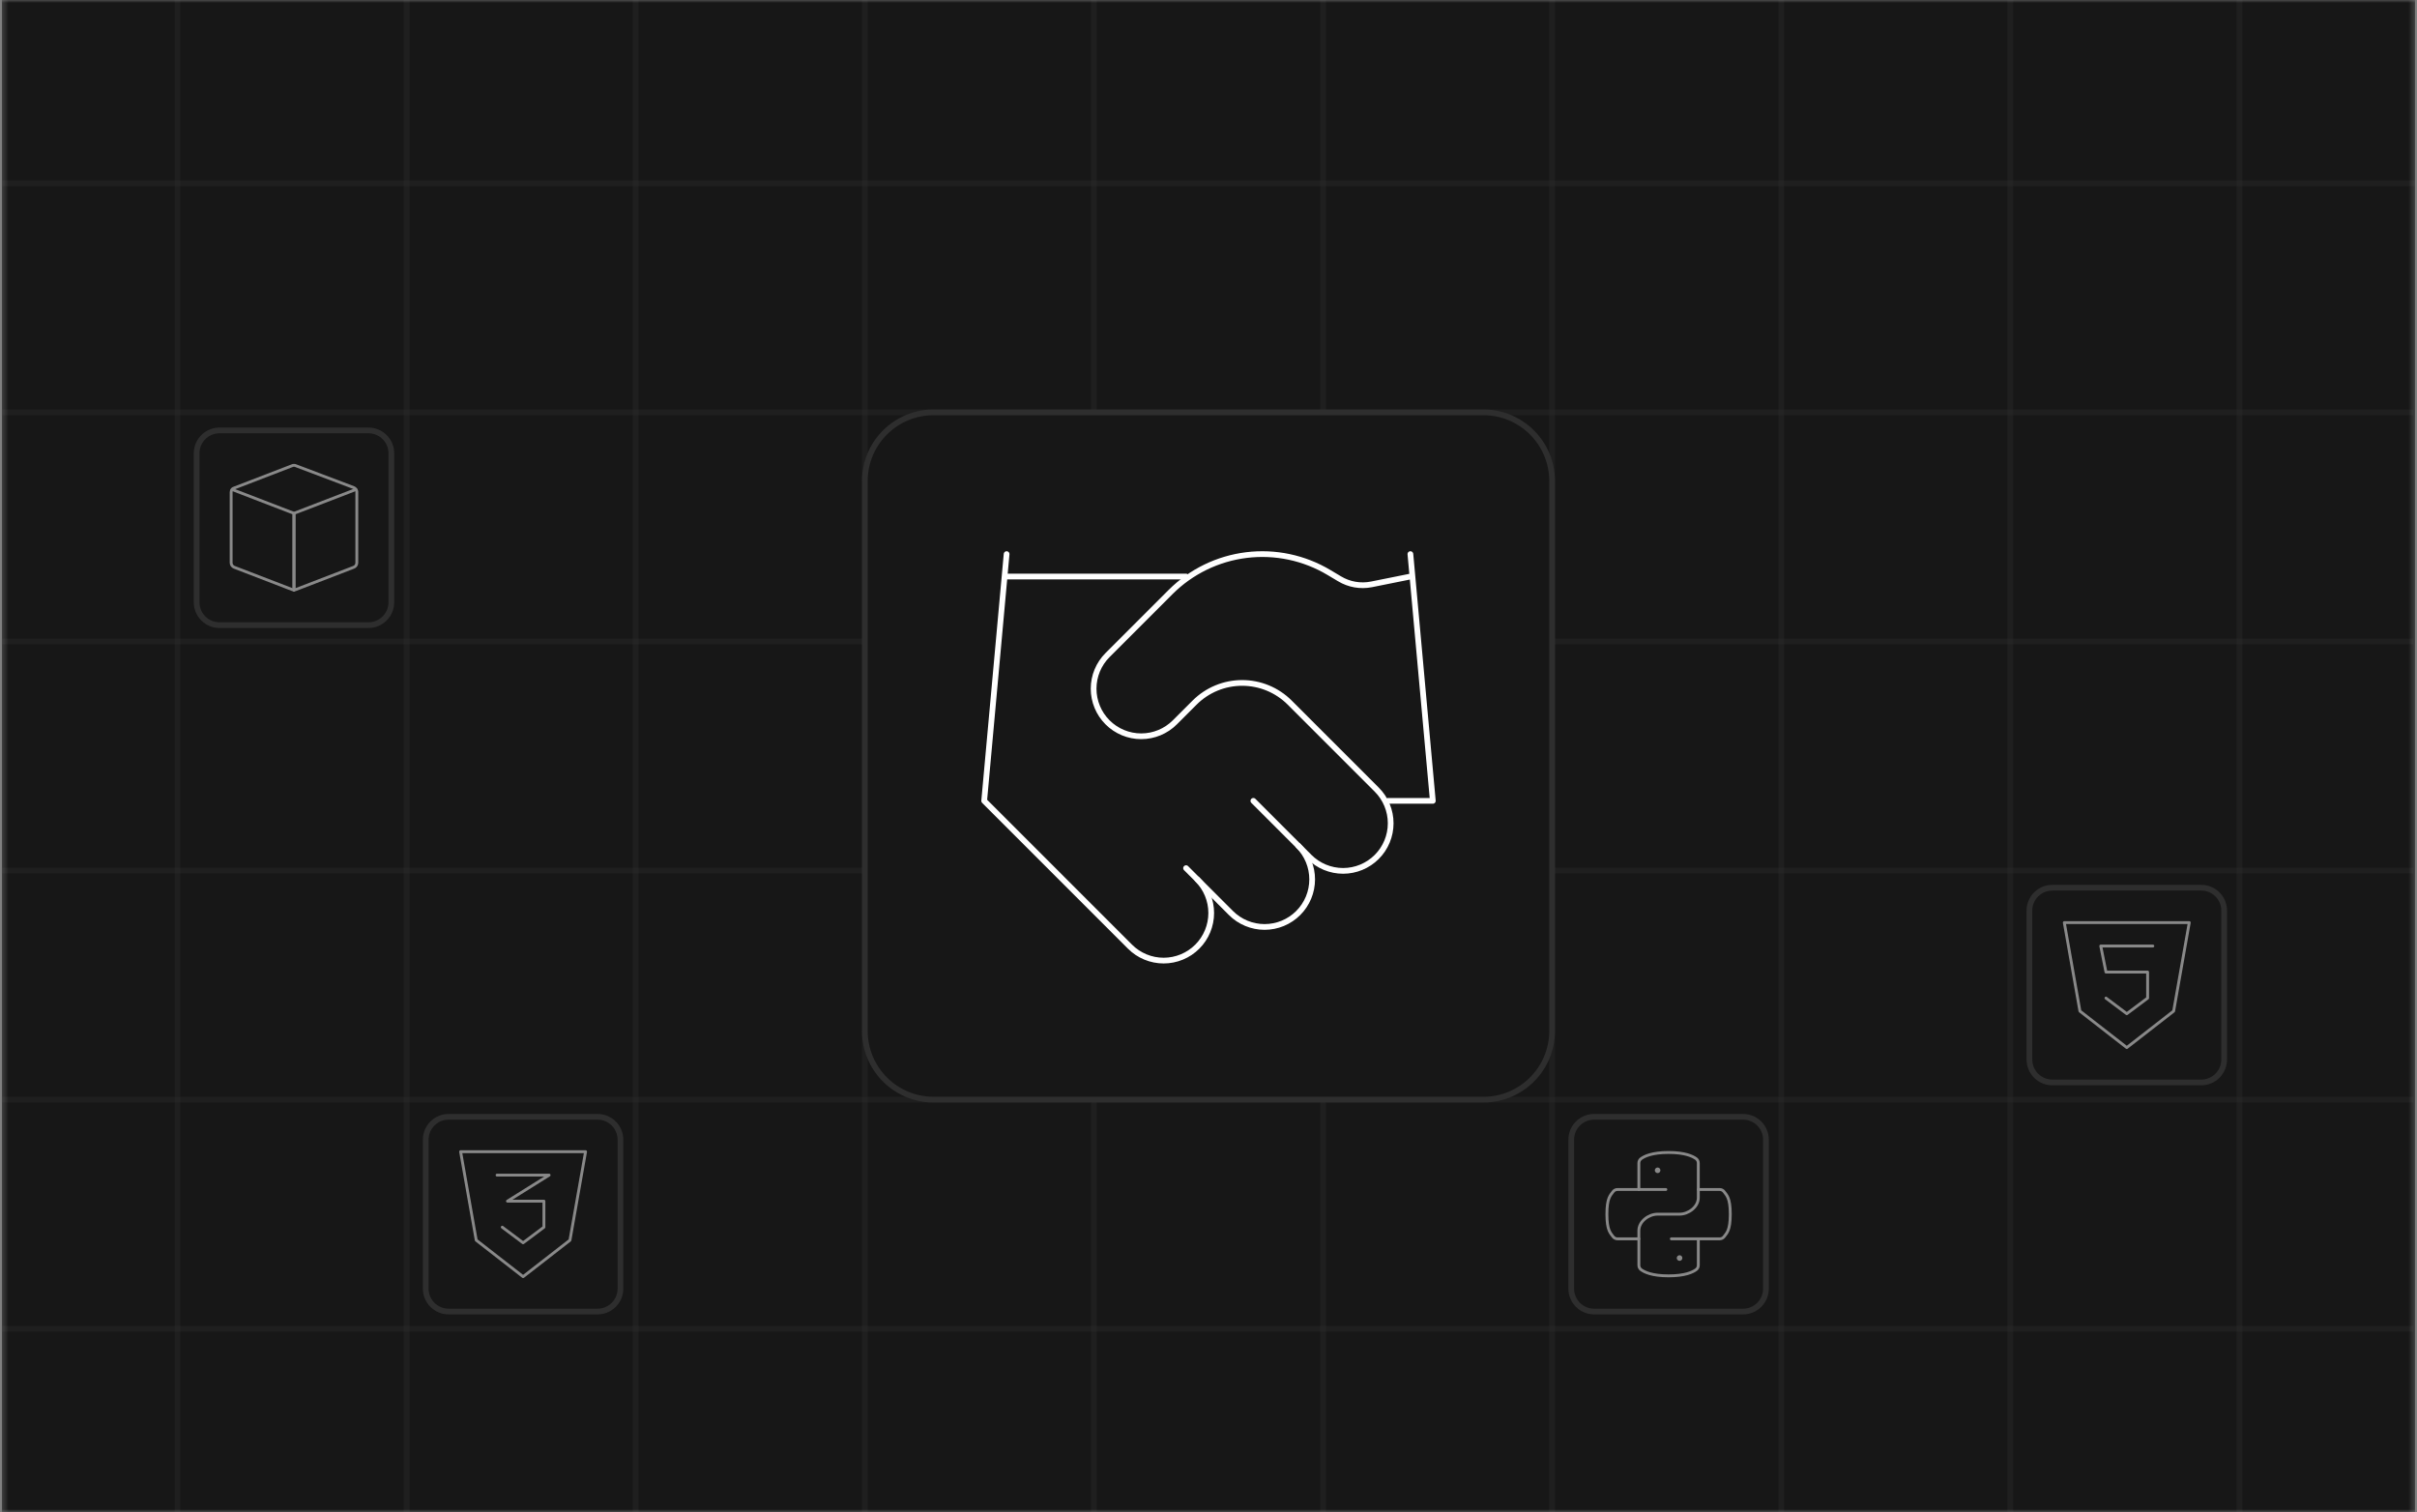 <svg width="422" height="264" viewBox="0 0 422 264" fill="none" xmlns="http://www.w3.org/2000/svg">
<rect x="0" y="0" width="422" height="264" fill="#808080" stroke="none"/>
<g clip-path="url(#clip0_68_372)">
<mask id="mask0_68_372" style="mask-type:luminance" maskUnits="userSpaceOnUse" x="0" y="0" width="422" height="264">
<path d="M0.33 0H421.66V264H0.33V0Z" fill="white"/>
</mask>
<g mask="url(#mask0_68_372)">
<path d="M0.33 0H421.66V264H0.33V0Z" fill="#171717"/>
<path d="M30.995 264V0M70.995 264V0M110.995 264V0M150.995 264V0M190.995 264V0M230.995 264V0M270.995 264V0M310.995 264V0M350.995 264V0M390.995 264V0" stroke="#2E2E2E" stroke-opacity="0.35"/>
<path d="M0.33 32H421.66M0.33 72H421.36M0.33 112H421.36M0.33 152H421.36M0.33 192H421.36M0.33 232H421.36" stroke="#2E2E2E" stroke-opacity="0.35"/>
<path d="M351.03 89.889V9.461" stroke="url(#paint0_linear_68_372)" stroke-opacity="0.35" stroke-linecap="round"/>
<path d="M311.03 169.889V89.461" stroke="url(#paint1_linear_68_372)" stroke-opacity="0.35" stroke-linecap="round"/>
<path d="M111.03 89.889V9.461" stroke="url(#paint2_linear_68_372)" stroke-opacity="0.35" stroke-linecap="round"/>
<path d="M31.03 239.889V159.461" stroke="url(#paint3_linear_68_372)" stroke-opacity="0.35" stroke-linecap="round"/>
<path d="M258.995 72H162.995C156.368 72 150.995 77.373 150.995 84V180C150.995 186.627 156.368 192 162.995 192H258.995C265.623 192 270.995 186.627 270.995 180V84C270.995 77.373 265.623 72 258.995 72Z" fill="#171717"/>
<path d="M207.083 151.583L214.917 159.417C215.688 160.188 216.604 160.8 217.612 161.218C218.62 161.635 219.701 161.85 220.792 161.85C221.883 161.85 222.963 161.635 223.971 161.218C224.979 160.8 225.895 160.188 226.667 159.417C227.438 158.645 228.05 157.729 228.468 156.721C228.885 155.713 229.1 154.633 229.1 153.542C229.1 152.45 228.885 151.37 228.468 150.362C228.05 149.354 227.438 148.438 226.667 147.667" stroke="white" stroke-linecap="round" stroke-linejoin="round"/>
<path d="M218.833 139.833L228.625 149.625C230.183 151.183 232.296 152.059 234.5 152.059C236.703 152.059 238.817 151.183 240.375 149.625C241.933 148.067 242.808 145.954 242.808 143.75C242.808 141.546 241.933 139.433 240.375 137.875L225.178 122.678C222.975 120.478 219.989 119.242 216.875 119.242C213.761 119.242 210.775 120.478 208.572 122.678L205.125 126.125C203.567 127.683 201.453 128.559 199.25 128.559C197.046 128.559 194.933 127.683 193.375 126.125C191.817 124.567 190.941 122.454 190.941 120.25C190.941 118.046 191.817 115.933 193.375 114.375L204.381 103.369C207.954 99.806 212.613 97.535 217.622 96.918C222.63 96.301 227.701 97.372 232.032 99.962L233.873 101.058C235.541 102.065 237.524 102.414 239.435 102.038L246.25 100.667" stroke="white" stroke-linecap="round" stroke-linejoin="round"/>
<path d="M246.25 96.75L250.167 139.833H242.333" stroke="white" stroke-linecap="round" stroke-linejoin="round"/>
<path d="M175.75 96.75L171.833 139.833L197.292 165.292C198.85 166.85 200.963 167.725 203.167 167.725C205.37 167.725 207.484 166.85 209.042 165.292C210.6 163.734 211.475 161.62 211.475 159.417C211.475 157.213 210.6 155.1 209.042 153.542" stroke="white" stroke-linecap="round" stroke-linejoin="round"/>
<path d="M175.75 100.667H207.083" stroke="white" stroke-linecap="round" stroke-linejoin="round"/>
<path d="M258.995 72H162.995C156.368 72 150.995 77.373 150.995 84V180C150.995 186.627 156.368 192 162.995 192H258.995C265.623 192 270.995 186.627 270.995 180V84C270.995 77.373 265.623 72 258.995 72Z" stroke="#2E2E2E"/>
<path d="M104.33 195H78.33C76.121 195 74.33 196.791 74.33 199V225C74.33 227.209 76.121 229 78.33 229H104.33C106.539 229 108.33 227.209 108.33 225V199C108.33 196.791 106.539 195 104.33 195Z" fill="#171717"/>
<path d="M104.33 195H78.33C76.121 195 74.33 196.791 74.33 199V225C74.33 227.209 76.121 229 78.33 229H104.33C106.539 229 108.33 227.209 108.33 225V199C108.33 196.791 106.539 195 104.33 195Z" stroke="#2E2E2E"/>
<path d="M99.513 216.546L91.331 222.91L83.148 216.546L80.42 201.09H102.24L99.513 216.546Z" stroke="#898989" stroke-width="0.5" stroke-linejoin="round"/>
<path d="M86.784 205.181H95.876L88.603 209.727H94.967V214.273L91.33 217L87.693 214.273" stroke="#898989" stroke-width="0.5" stroke-linecap="round" stroke-linejoin="round"/>
<path d="M384.33 155H358.33C356.121 155 354.33 156.791 354.33 159V185C354.33 187.209 356.121 189 358.33 189H384.33C386.539 189 388.33 187.209 388.33 185V159C388.33 156.791 386.539 155 384.33 155Z" fill="#171717"/>
<path d="M384.33 155H358.33C356.121 155 354.33 156.791 354.33 159V185C354.33 187.209 356.121 189 358.33 189H384.33C386.539 189 388.33 187.209 388.33 185V159C388.33 156.791 386.539 155 384.33 155Z" stroke="#2E2E2E"/>
<path d="M379.513 176.546L371.33 182.91L363.148 176.546L360.42 161.09H382.24L379.513 176.546Z" stroke="#898989" stroke-width="0.5" stroke-linejoin="round"/>
<path d="M375.876 165.181H366.784L367.694 169.727H374.967V174.273L371.33 177L367.694 174.273" stroke="#898989" stroke-width="0.5" stroke-linecap="round" stroke-linejoin="round"/>
<path d="M304.33 195H278.33C276.121 195 274.33 196.791 274.33 199V225C274.33 227.209 276.121 229 278.33 229H304.33C306.539 229 308.33 227.209 308.33 225V199C308.33 196.791 306.539 195 304.33 195Z" fill="#171717"/>
<path d="M304.33 195H278.33C276.121 195 274.33 196.791 274.33 199V225C274.33 227.209 276.121 229 278.33 229H304.33C306.539 229 308.33 227.209 308.33 225V199C308.33 196.791 306.539 195 304.33 195Z" stroke="#2E2E2E"/>
<path d="M301.033 208.096C300.944 207.971 300.827 207.869 300.691 207.798C300.555 207.728 300.404 207.691 300.251 207.692H296.517V203.078C296.517 202.925 296.481 202.774 296.411 202.638C296.342 202.502 296.24 202.384 296.116 202.296C295.515 201.87 294.207 201.229 291.329 201.229C288.451 201.229 287.143 201.87 286.542 202.296C286.417 202.384 286.315 202.501 286.244 202.637C286.174 202.774 286.137 202.925 286.138 203.078V207.692H282.404C282.251 207.691 282.1 207.728 281.963 207.798C281.827 207.869 281.71 207.971 281.622 208.096C281.198 208.697 280.558 209.122 280.558 212C280.558 214.878 281.198 215.303 281.624 215.904C281.713 216.029 281.83 216.131 281.966 216.201C282.102 216.272 282.254 216.308 282.407 216.308H286.141V220.922C286.14 221.075 286.176 221.226 286.246 221.362C286.316 221.498 286.417 221.615 286.542 221.704C287.143 222.13 288.451 222.771 291.329 222.771C294.207 222.771 295.515 222.13 296.116 221.704C296.241 221.616 296.343 221.498 296.413 221.362C296.483 221.226 296.52 221.075 296.52 220.922V216.308H300.254C300.407 216.308 300.558 216.272 300.694 216.201C300.83 216.131 300.947 216.029 301.036 215.904C301.462 215.303 302.102 214.878 302.102 212C302.102 209.122 301.459 208.697 301.033 208.096Z" stroke="#898989" stroke-width="0.5" stroke-linejoin="round"/>
<path d="M286.138 207.692H290.85M291.807 216.308H296.52M286.138 216.309V214.872C286.138 213.286 287.828 212 289.414 212H293.244C294.83 212 296.52 210.714 296.52 209.128V207.692" stroke="#898989" stroke-width="0.5" stroke-linecap="round" stroke-linejoin="round"/>
<path d="M289.414 204.58C289.351 204.58 289.29 204.555 289.246 204.51C289.201 204.465 289.176 204.404 289.175 204.341C289.176 204.278 289.201 204.217 289.246 204.172C289.29 204.128 289.351 204.102 289.414 204.102M289.414 204.58C289.478 204.58 289.538 204.555 289.583 204.51C289.628 204.465 289.653 204.404 289.653 204.341C289.653 204.278 289.628 204.217 289.583 204.172C289.538 204.128 289.478 204.102 289.414 204.102M293.243 219.899C293.18 219.899 293.119 219.873 293.074 219.828C293.029 219.783 293.004 219.723 293.004 219.659C293.005 219.596 293.03 219.535 293.075 219.49C293.119 219.446 293.18 219.42 293.243 219.42M293.243 219.899C293.307 219.899 293.368 219.874 293.413 219.829C293.458 219.784 293.483 219.723 293.483 219.659C293.483 219.596 293.458 219.535 293.413 219.49C293.368 219.445 293.307 219.42 293.243 219.42" stroke="#898989" stroke-width="0.5"/>
<path d="M64.33 75.154H38.33C36.121 75.154 34.33 76.945 34.33 79.154V105.154C34.33 107.363 36.121 109.154 38.33 109.154H64.33C66.539 109.154 68.33 107.363 68.33 105.154V79.154C68.33 76.945 66.539 75.154 64.33 75.154Z" fill="#171717"/>
<path d="M64.33 75.154H38.33C36.121 75.154 34.33 76.945 34.33 79.154V105.154C34.33 107.363 36.121 109.154 38.33 109.154H64.33C66.539 109.154 68.33 107.363 68.33 105.154V79.154C68.33 76.945 66.539 75.154 64.33 75.154Z" stroke="#2E2E2E"/>
<path d="M62.114 85.409C62.024 85.287 61.901 85.193 61.76 85.139L51.633 81.308C51.537 81.266 51.434 81.245 51.329 81.245C51.224 81.245 51.121 81.266 51.025 81.308L40.898 85.207C40.764 85.242 40.642 85.312 40.544 85.41C40.426 85.553 40.36 85.731 40.358 85.916V98.271C40.36 98.44 40.413 98.604 40.509 98.742C40.605 98.88 40.741 98.987 40.898 99.047L51.025 102.946H51.633L61.76 99.047C61.917 98.986 62.053 98.88 62.149 98.742C62.245 98.604 62.298 98.44 62.3 98.271V85.983C62.314 85.775 62.248 85.569 62.114 85.409Z" stroke="#898989" stroke-width="0.5" stroke-linejoin="round"/>
<path d="M51.329 103.064V89.628" stroke="#898989" stroke-width="0.5" stroke-linecap="round" stroke-linejoin="round"/>
<path d="M51.329 89.628V103.064M51.329 89.628L40.544 85.477M51.329 89.628L62.114 85.477" stroke="#898989" stroke-width="0.5" stroke-linecap="round" stroke-linejoin="round"/>
</g>
</g>
<defs>
<linearGradient id="paint0_linear_68_372" x1="nan" y1="nan" x2="nan" y2="nan" gradientUnits="userSpaceOnUse">
<stop stop-color="white" stop-opacity="0"/>
<stop offset="1" stop-color="white"/>
</linearGradient>
<linearGradient id="paint1_linear_68_372" x1="nan" y1="nan" x2="nan" y2="nan" gradientUnits="userSpaceOnUse">
<stop stop-color="white" stop-opacity="0"/>
<stop offset="1" stop-color="white"/>
</linearGradient>
<linearGradient id="paint2_linear_68_372" x1="nan" y1="nan" x2="nan" y2="nan" gradientUnits="userSpaceOnUse">
<stop stop-color="white" stop-opacity="0"/>
<stop offset="1" stop-color="white"/>
</linearGradient>
<linearGradient id="paint3_linear_68_372" x1="nan" y1="nan" x2="nan" y2="nan" gradientUnits="userSpaceOnUse">
<stop stop-color="white" stop-opacity="0"/>
<stop offset="1" stop-color="white"/>
</linearGradient>
<clipPath id="clip0_68_372">
<rect width="422" height="264" fill="white"/>
</clipPath>
</defs>
</svg>
